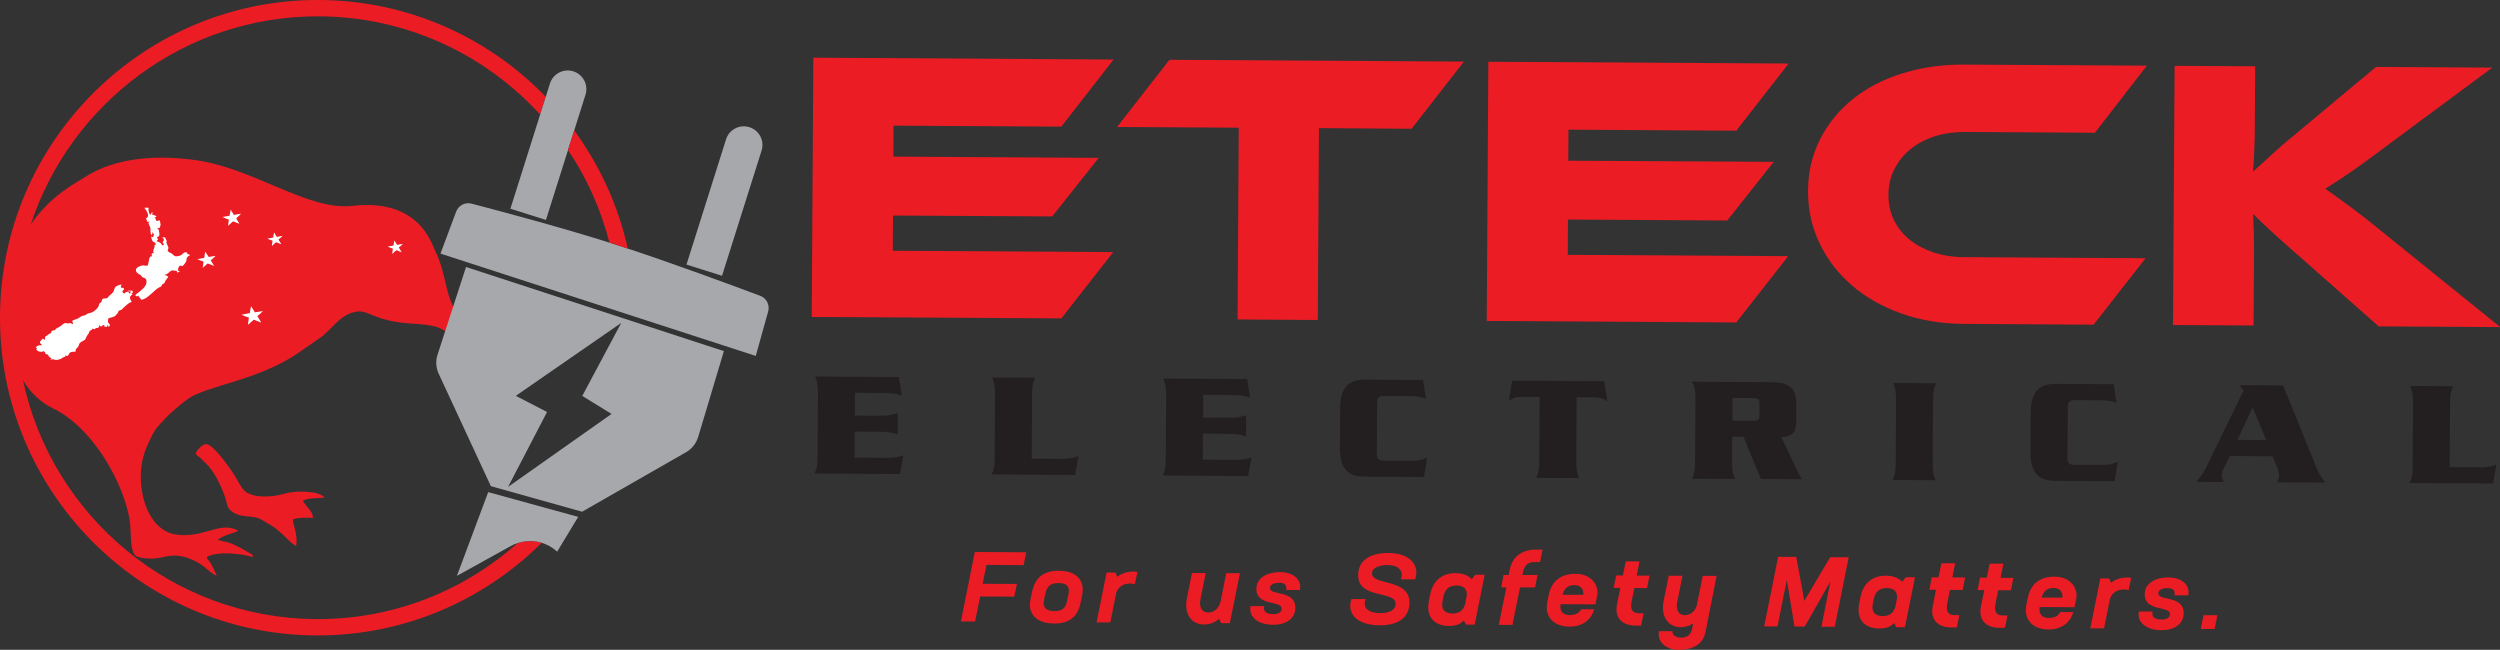 <?xml version="1.0" encoding="UTF-8"?><svg xmlns="http://www.w3.org/2000/svg" viewBox="0 0 281.74 73.23"><rect x="0" y="0" width="281.74" height="73.23" fill="#333333" stroke="none"/><defs><style>.d,.e{fill:#ec1c24;}.f,.g{fill:#a6a8ab;}.h{fill:#231f20;}.g,.e,.i{fill-rule:evenodd;}.i{fill:#fff;}</style></defs><g id="a"/><g id="b"><g id="c"><g><path class="e" d="M58.32,61.22c-6.05,5.36-14.01,8.61-22.71,8.55-16.24-.1-29.78-11.64-33.02-26.92,.81,1.34,1.91,2.46,3.38,3.17,4.61,2.23,7.93,8.49,8.62,12.44,.24,1.36-.01,3.82,.78,4.22,.47,.24,1.44,.32,2.06,.26,1.23-.11,2.14-.71,4.04,.06,.64,.26,1.07,.5,1.51,.85,.15,.12,.17,.16,.32,.28,.6,.48,.9,.72,1.12,.72-.27-.56-.44-1.05-.81-1.58l-.08-.1s-.06-.08-.08-.1c-.13-.22-.09,.2-.11-.33,1.35-.67,4.04-.32,5.17,.04-.08-.42-.02-.22-.32-.41-.68-.42-1.73-1.02-2.51-1.25-.36-.11-.81-.14-1.13-.28,.48-.51,2.06-.81,2.3-1.04-2.04-1.14-3.95,.93-7.06,.43-3.46-.55-4.67-5.9-3.48-9.28,.24-.67,.87-2.13,1.31-2.67,.63-.75,1.27-1.47,2.04-2.1,.49-.4,.97-.85,1.55-1.25,2.1-1.47,7.79-2.04,12.32-5.1l2.71-1.88c.2-.15,.06-.03,.19-.15,1.27-1.1,2.02-2.35,3.67-2.67,.79-.15,1.44,.22,2.06,.46,2.89,1.12,4.66,.72,6.61,1.14,.88,.19,1.19,.45,1.81,.87,.65,.44,2.99,2.55,3.66,3.22l.71,.66c.25,.22,.49,.38,.75,.62l1.73,1.73c.31,.39,0,.27,.44,.28l-.73-1.65c-.22-.44-.72-1.21-.96-1.51-1.06-1.34-2.52-2.68-3.48-3.82-.38-.46-.7-.99-1.01-1.47-1.75-2.74-1.21-4.45-2.71-7.53-.43-.88-1.88-5.77-9.26-4.93-5.08,.58-11.19-4.33-17.87-5.18-1.59-.2-7.84-1.02-12.37,2-.71,.47-3.73,1.92-6.01,5.27C7.97,11.62,20.88,1.75,36.01,1.84c9.84,.06,18.69,4.32,24.86,11.07l.63-2.01C55.05,4.24,46.02,.06,36.02,0,16.28-.12,.12,15.85,0,35.59c-.12,19.74,15.85,35.91,35.59,36.02,9.91,.06,18.92-3.94,25.45-10.43-.88-.27-1.83-.26-2.73,.03Z"/><path class="g" d="M51.49,64.9l3.53-9.44,10.14,2.79-2.37,3.92h0c-1.43-1.32-3.54-1.57-5.24-.63l-6.05,3.35Z"/><path class="f" d="M81.91,13.94h0c1.16,0,2.1,.94,2.1,2.1v14.8h-4.2v-14.8c0-1.16,.94-2.1,2.1-2.1Z" transform="translate(10.55 -23.63) rotate(17.53)"/><path class="f" d="M62.07,7.65h0c1.16,0,2.1,.94,2.1,2.1v14.8h-4.2V9.75c0-1.16,.94-2.1,2.1-2.1Z" transform="translate(7.73 -17.95) rotate(17.53)"/><path class="f" d="M51.41,23.85c.26-.7,1.01-1.09,1.73-.9,3,.78,10.72,2.83,16.56,4.72,5.81,1.88,13.1,4.59,15.98,5.67,.71,.27,1.09,1.03,.89,1.76l-1.4,5.01-35.53-11.53,1.77-4.74Z"/><g><polygon class="d" points="125.46 28.41 119.61 35.88 91.48 35.72 91.66 6.5 125.5 6.71 119.6 14.27 100.7 14.16 100.68 17.65 123.82 17.79 118.58 24.39 100.64 24.29 100.61 28.26 125.46 28.41"/><polygon class="d" points="164.98 6.94 159.08 14.51 148.64 14.44 148.51 36.06 139.47 36 139.6 14.39 125.89 14.31 131.79 6.74 164.98 6.94"/><polygon class="d" points="201.52 28.87 195.67 36.34 167.55 36.17 167.73 6.96 201.57 7.16 195.67 14.73 176.76 14.61 176.74 18.11 199.89 18.24 194.65 24.85 176.7 24.74 176.68 28.72 201.52 28.87"/><path class="d" d="M241.79,29.11l-5.85,7.48-14.67-.09c-2.53-.02-4.87-.41-7.02-1.18-2.15-.77-4-1.82-5.55-3.16-1.55-1.33-2.76-2.91-3.64-4.74-.88-1.82-1.31-3.8-1.3-5.93s.47-4.07,1.37-5.82c.9-1.76,2.13-3.26,3.7-4.52,1.57-1.26,3.43-2.22,5.59-2.89,2.16-.67,4.5-1,7.04-.98l20.48,.12-5.85,7.56-14.67-.09c-1.22,0-2.36,.16-3.41,.5-1.05,.34-1.96,.83-2.72,1.45-.76,.62-1.36,1.37-1.8,2.24-.44,.87-.67,1.83-.67,2.88s.2,2,.62,2.86c.42,.86,1.01,1.6,1.78,2.22,.77,.62,1.67,1.09,2.72,1.44,1.05,.34,2.18,.52,3.4,.52l20.48,.12Z"/><path class="d" d="M281.74,36.86l-13.67-.08-8.77-7.74c-1.51-1.32-2.66-2.34-3.45-3.08-.8-.73-1.44-1.35-1.93-1.85,.03,.67,.05,1.36,.07,2.07,.02,.71,.04,1.42,.03,2.12l-.05,8.38-9.08-.05,.18-29.21,9.08,.05-.04,6.77c0,.9-.03,1.79-.06,2.66-.03,.87-.08,1.69-.15,2.44,.59-.52,1.3-1.16,2.13-1.93,.83-.77,1.92-1.7,3.27-2.8l8.47-7.07,13.1,.08-11.23,8.32c-.97,.72-1.82,1.36-2.57,1.91-.75,.55-1.41,1.03-2,1.43-.58,.4-1.12,.76-1.6,1.08-.48,.32-.96,.62-1.42,.91,.84,.59,1.86,1.32,3.04,2.2,1.19,.88,2.72,2.1,4.61,3.65l12.04,9.72Z"/></g><path class="e" d="M33.37,61.51c.24-1.31-.44-2.56-.35-2.97,.36-.22,1.77-.22,2.24-.17,.01-.49-.24-.74-.46-1.03-.28-.38-.59-.69-.66-.91,.56-.35,1.73-.25,2.44-.36-.62-.79-3.32-.8-4.53-.43-1.43,.44-3.73,.51-4.56-.4-.45-.49-.73-1.16-1.08-1.7-.64-.99-1.69-2.44-2.53-3.16-.63-.54-1.03-.39-1.65,.4-.33,.43-.04,.54,.24,.74,.21,.15,.17,.14,.33,.31,.13,.14,.2,.19,.37,.35,.97,.92,1.65,2.37,2.13,3.66,.41,1.09,.14,1.36,.99,1.91,.97,.63,2.11,.29,3.07,.75l.66,.39c1.15,.7,.8,.45,1.81,1.31,.42,.35,1.08,1.19,1.53,1.3"/><g><path class="h" d="M99.93,51.6c.97,0,1.45-.14,1.88-.28l-.39,2.1-9.63-.06c.21-.43,.35-.83,.35-1.88l.04-7.17c0-1.04-.13-1.45-.33-1.88l9.46,.06,.33,2.1c-.44-.14-.92-.3-1.89-.3l-3.4-.02-.02,2.56,2.97,.02c.96,0,1.44-.15,1.88-.28v2.39c-.46-.14-.93-.3-1.89-.3l-2.97-.02-.02,2.94,3.62,.02Z"/><path class="h" d="M119.75,51.71c.48,0,1.33-.06,1.79-.35l-.37,2.17-9.42-.06c.21-.43,.35-.83,.35-1.88l.04-7.17c0-1.04-.13-1.45-.33-1.88l4.85,.03c-.21,.43-.35,.83-.35,1.88l-.04,7.24,3.48,.02Z"/><path class="h" d="M139.17,51.83c.97,0,1.45-.14,1.88-.28l-.39,2.1-9.63-.06c.21-.43,.35-.83,.35-1.88l.04-7.17c0-1.04-.13-1.45-.33-1.88l9.46,.06,.33,2.1c-.44-.14-.92-.3-1.89-.3l-3.4-.02v2.56l2.96,.02c.96,0,1.44-.15,1.88-.28v2.39c-.46-.14-.93-.3-1.89-.3l-2.97-.02-.02,2.94,3.62,.02Z"/><path class="h" d="M160.68,44.94c-.46-.17-.87-.3-1.67-.3l-2.99-.02c-.55,0-.82,.17-.82,.69l-.04,5.91c0,.53,.27,.7,.82,.7h2.36c1.67,.02,1.95-.09,2.51-.38l-.37,2.22-6.73-.04c-1.78-.01-2.76-.87-2.75-3.23l.03-4.51c.01-2.36,1.01-3.2,2.79-3.19l6.56,.04,.31,2.1Z"/><path class="h" d="M180.8,42.96l.33,2.26c-.46-.29-.78-.45-1.55-.45h-1.9l-.04,7.23c0,1.04,.13,1.45,.33,1.88l-4.85-.03c.21-.43,.35-.83,.35-1.88l.04-7.24h-1.9c-.77-.02-1.09,.14-1.56,.42l.36-2.25,10.38,.06Z"/><path class="h" d="M195.22,49.23l-.02,2.87c0,1.04,.13,1.45,.33,1.88l-4.85-.03c.21-.43,.35-.83,.35-1.88l.04-7.17c0-1.04-.13-1.45-.43-1.88l8.98,.05c1.91,.01,2.83,.6,2.82,2.42v2.01c-.02,1.6-.81,1.69-1.7,1.75l1.47,3.08c.34,.7,.54,1.27,.89,1.68l-4.66-.03-1.95-4.76h-1.28Zm.01-1.82h2.36c.53,.02,.68-.07,.69-.6v-1.33c.01-.53-.14-.62-.67-.62h-2.36v2.55Z"/><path class="h" d="M213.29,54.09c.21-.43,.35-.83,.35-1.88l.04-7.17c0-1.04-.13-1.45-.33-1.88l4.85,.03c-.21,.43-.35,.83-.35,1.88l-.04,7.17c0,1.04,.13,1.45,.33,1.88l-4.85-.03Z"/><path class="h" d="M238.52,45.41c-.46-.17-.87-.3-1.67-.3l-2.99-.02c-.55,0-.82,.17-.82,.69l-.04,5.91c0,.53,.27,.7,.81,.7h2.36c1.67,.02,1.95-.09,2.51-.38l-.37,2.22-6.73-.04c-1.78-.01-2.76-.87-2.75-3.23l.03-4.51c.01-2.36,1.01-3.2,2.79-3.19l6.56,.04,.31,2.1Z"/><path class="h" d="M251.3,51.38l-.74,1.5c-.1,.2-.16,.43-.16,.65,0,.38,.01,.41,.23,.79l-3.09-.02c.65-.83,.86-1.14,1.26-1.97l4.03-8.31-.47-.62,4.93,.03,3.84,9.45c.24,.56,.57,1.1,.95,1.51l-5.48-.03c.21-.41,.24-.48,.24-.72,0-.26-.05-.58-.15-.82l-.59-1.4-4.8-.03Zm4.09-1.79l-1.53-3.7-1.7,3.68,3.23,.02Z"/><path class="h" d="M279.55,52.67c.48,0,1.33-.06,1.79-.35l-.37,2.17-9.42-.06c.21-.43,.35-.83,.35-1.88l.04-7.17c0-1.04-.13-1.45-.33-1.88l4.85,.03c-.21,.43-.35,.83-.35,1.88l-.04,7.24,3.48,.02Z"/></g><g><path class="d" d="M111.17,63.67l-.43,2.12,3.86,.02-.3,1.43-3.84-.02-.57,2.82h-1.6l1.57-7.83,5.79,.03-.29,1.45-4.19-.03Z"/><path class="d" d="M116.12,67.59l.21-.97c.33-1.57,1.35-2.31,3.02-2.3,2.02,.01,2.92,1.16,2.61,2.69l-.19,.96c-.32,1.57-1.32,2.31-2.99,2.3-2.02-.01-2.98-1.16-2.66-2.68Zm4.14,.12l.16-.78c.17-.83-.2-1.22-1.13-1.22-.85,0-1.28,.31-1.47,1.14l-.17,.79c-.17,.82,.26,1.23,1.19,1.23,.86,0,1.25-.32,1.42-1.16Z"/><path class="d" d="M128.19,64.46l-.3,1.39c-.2-.07-.33-.09-.5-.09-.64,0-1.33,.23-1.6,1.07l-.66,3.31h-1.55l1.13-5.62h.99l.21,.48c.54-.42,1.21-.59,1.84-.59,.18,0,.33,.02,.43,.05Z"/><path class="d" d="M139.73,64.61l-1.13,5.62h-.99l-.21-.49c-.49,.41-1.09,.65-1.71,.64-1.44,0-2.28-1.22-1.93-2.96l.57-2.84h1.55l-.6,3c-.17,.88,.21,1.45,.88,1.45,.66,0,1.21-.47,1.4-1.26l.63-3.17h1.55Z"/><path class="d" d="M140.93,68.31h1.53c-.12,.63,.26,.89,1.01,.9,.6,0,.96-.21,.97-.63,0-.93-2.86-.24-2.85-2.21,0-1.28,1.29-1.9,2.65-1.9,1.52,0,2.51,.87,2.25,2.02h-1.54c.09-.58-.16-.81-.8-.81-.66,0-1.03,.23-1.03,.6,0,.89,2.87,.17,2.86,2.21,0,1.25-1.09,1.93-2.49,1.92-1.63,0-2.8-.82-2.56-2.1Z"/><path class="d" d="M152.26,67.69l.04-.18h1.6l-.05,.16c-.25,.87,.39,1.43,1.73,1.43,.91,0,1.69-.3,1.7-1.06,0-1.51-4.24-.5-4.22-3.21,0-1.81,1.55-2.52,3.39-2.51,2.52,.02,3.46,1.4,3.09,2.77l-.06,.21h-1.59l.03-.16c.21-.9-.34-1.45-1.56-1.46-.86,0-1.74,.27-1.74,.96,0,1.37,4.24,.53,4.22,3.27-.01,1.83-1.47,2.58-3.37,2.56-2.57-.02-3.61-1.29-3.22-2.8Z"/><path class="d" d="M167.32,64.77l-1.13,5.62h-.99l-.22-.47c-.41,.43-.92,.62-1.67,.62-1.62,0-2.63-.97-2.28-2.79l.15-.76c.31-1.56,1.35-2.41,2.86-2.4,.76,0,1.41,.23,1.82,.69l.41-.51h1.05Zm-2.21,3.33l.18-.93c.09-.75-.3-1.18-1.14-1.19-.85,0-1.31,.42-1.48,1.26l-.11,.57c-.16,.82,.21,1.33,1.13,1.33,.77,0,1.22-.36,1.42-1.05Z"/><path class="d" d="M171.63,64.52l-.06,.28h1.7l-.27,1.4h-1.7l-.85,4.22h-1.54l.85-4.23h-.58l.27-1.39h.57l.15-.71c.25-1.25,1.28-2.16,2.9-2.15h.77l-.28,1.4h-.61c-.86,0-1.18,.46-1.33,1.2Z"/><path class="d" d="M179.98,67.17l-.17,.94-3.94-.02c-.12,.73,.21,1.23,1.02,1.23,.77,0,1.1-.29,1.3-.66h1.46c-.24,1.02-1.18,1.97-2.77,1.96-1.93-.01-2.81-1.27-2.51-2.74l.16-.81c.32-1.58,1.36-2.41,3.02-2.4,1.85,.01,2.67,1.33,2.45,2.5Zm-1.54-.13c.03-.7-.32-1.1-1.04-1.1-.7,0-1.11,.38-1.32,1.09h2.36Z"/><path class="d" d="M183.87,67.81c-.18,.88,.12,1.29,.79,1.3h.57l-.29,1.39h-.65c-1.5-.01-2.37-.89-2.05-2.45l.37-1.8h-.75l.27-1.4h.76l.33-1.58h1.55l-.32,1.6h1.44l-.27,1.4h-1.44l-.31,1.54Z"/><path class="d" d="M193.45,64.93l-1.25,6.31c-.28,1.38-1.45,2-3.05,1.99-1.21,0-2.44-.75-2.19-2.1h1.52c-.07,.34,.32,.73,.9,.73,.76,0,1.17-.28,1.33-1.08l.1-.51c-.42,.26-.9,.41-1.39,.41-1.45,0-2.28-1.22-1.93-2.96l.57-2.84h1.55l-.6,3c-.18,.88,.2,1.45,.86,1.45,.62,0,1.14-.41,1.35-1.1l.67-3.33h1.55Z"/><path class="d" d="M206.77,70.63h-1.5l1.01-5.11-2.89,5.09h-1.16v-.03l-.86-5.22-1.05,5.23h-1.5l1.57-7.83h2.04l.91,4.96,2.91-4.92h2.09l-1.57,7.84Z"/><path class="d" d="M215.81,65.06l-1.13,5.62h-.99l-.22-.47c-.41,.43-.92,.62-1.67,.62-1.62,0-2.63-.97-2.28-2.79l.15-.76c.31-1.56,1.35-2.41,2.87-2.4,.76,0,1.41,.23,1.82,.69l.41-.51h1.05Zm-2.21,3.33l.18-.93c.09-.75-.3-1.18-1.14-1.19-.85,0-1.31,.42-1.48,1.26l-.11,.57c-.16,.82,.21,1.33,1.13,1.33,.77,0,1.22-.36,1.42-1.05Z"/><path class="d" d="M219.45,68.02c-.18,.88,.12,1.29,.79,1.3h.57l-.29,1.39h-.65c-1.5-.01-2.37-.89-2.05-2.45l.36-1.8h-.75l.27-1.4h.76l.33-1.58h1.55l-.32,1.6h1.44l-.27,1.4h-1.44l-.31,1.54Z"/><path class="d" d="M224.88,68.06c-.18,.88,.12,1.29,.79,1.3h.57l-.29,1.39h-.65c-1.5-.01-2.37-.89-2.05-2.45l.37-1.8h-.75l.27-1.4h.76l.33-1.58h1.55l-.32,1.6h1.44l-.27,1.4h-1.44l-.31,1.54Z"/><path class="d" d="M233.97,67.49l-.17,.94-3.94-.02c-.11,.73,.21,1.23,1.02,1.23,.77,0,1.1-.29,1.3-.66h1.46c-.24,1.02-1.18,1.97-2.77,1.96-1.93-.01-2.81-1.26-2.51-2.74l.16-.81c.32-1.58,1.36-2.41,3.02-2.4,1.84,.01,2.67,1.33,2.45,2.5Zm-1.53-.13c.03-.7-.33-1.1-1.04-1.1-.7,0-1.11,.38-1.32,1.09h2.36Z"/><path class="d" d="M240.18,65.13l-.3,1.39c-.2-.07-.33-.09-.5-.09-.64,0-1.33,.24-1.6,1.07l-.66,3.31h-1.55l1.13-5.62h.99l.21,.48c.54-.42,1.21-.59,1.84-.59,.18,0,.33,.02,.43,.05Z"/><path class="d" d="M241.06,68.92h1.52c-.13,.63,.26,.89,1.01,.9,.6,0,.96-.21,.96-.63,0-.93-2.86-.24-2.85-2.22,0-1.28,1.29-1.9,2.65-1.9,1.52,0,2.51,.87,2.25,2.02h-1.54c.09-.58-.16-.81-.8-.81-.66,0-1.03,.23-1.03,.6,0,.89,2.87,.17,2.86,2.22,0,1.25-1.09,1.93-2.49,1.92-1.63,0-2.8-.82-2.56-2.1Z"/><path class="d" d="M248.33,69.33h1.56l-.31,1.55h-1.56l.31-1.55Z"/></g><path class="d" d="M69.7,27.67c.35,.11,.7,.23,1.05,.34-1.09-4.89-3.18-9.4-6.04-13.32l-.7,2.21c2.12,3.15,3.7,6.67,4.67,10.44,.34,.11,.68,.22,1.02,.32Z"/><path class="g" d="M52.52,30.09l-3.21,9.88c-.23,.71-.18,1.48,.13,2.15l5.88,12.67,10.28,2.88,11.72-6.71c.66-.38,1.14-.99,1.36-1.71l2.9-9.68-29.06-9.48Zm16.41,16.55l-11.67,8.23,4.39-8.44-3.52-1.82,11.88-8.22-4.39,8.23,3.3,2.03Z"/></g><g><path class="i" d="M28.14,35.29l-.91,.17c.14,.09,.66,.3,.82,.32l-.11,.82c.1-.06,.25-.21,.34-.29,.11-.1,.21-.2,.32-.28,.27,.08,.58,.25,.84,.31l-.44-.72c.14-.08,.55-.47,.64-.58l-.91,.16-.44-.7-.14,.8Z"/><path class="i" d="M25.88,24.31l-.79,.14c.11,.09,.53,.21,.7,.31l-.09,.68c.2-.13,.35-.34,.56-.49,.25,.06,.5,.22,.72,.26l-.36-.59c.13-.16,.47-.41,.53-.54l-.79,.14-.36-.59-.13,.67Z"/><path class="i" d="M23.01,29.06l-.77,.14c.09,.06,.59,.25,.7,.29l-.1,.7c.08-.07,.17-.15,.26-.23,.09-.08,.19-.19,.29-.26,.21,.03,.53,.21,.74,.27l-.38-.63,.4-.36s.05-.04,.07-.07l.02-.02,.03-.04,.02-.02-.77,.13-.38-.58-.02-.02-.1,.69Z"/><path class="i" d="M30.79,26.77l-.66,.12c.1,.06,.48,.21,.58,.23l-.07,.59c.17-.11,.28-.28,.47-.41,.2,.05,.39,.17,.59,.22l-.32-.53c.11-.06,.41-.33,.46-.41l-.65,.12-.3-.5-.06,.27c-.01,.1-.03,.2-.04,.3"/><path class="i" d="M44.35,27.67l-.66,.12c.1,.06,.48,.21,.58,.23l-.07,.59c.17-.11,.28-.28,.47-.41,.2,.05,.39,.17,.59,.22l-.32-.53c.11-.06,.41-.33,.46-.41l-.65,.12-.3-.5-.06,.27c-.01,.1-.03,.2-.04,.3"/></g><g><path class="i" d="M8.19,36.53c-.4-.21-.23-.08-.58-.09-.21,0-.01-.04-.25-.03-.26,.02-.31,.27-.9,.55-.21,.1-.17,.15-.25,.22-.14,.11-.13-.02-.32,.09-.28,.18,.05,.23-.27,.33-.09,.03,.03-.04-.11,.04-.09,.05-.12,.12-.21,.18-.13,.08-.16,.01-.21,.17-.04,.13,.02,.15-.06,.31-.14-.04-.02-.06-.23-.14-.07,.13-.22,.21-.28,.35-.1,.23,.15,.17,.2,.4-.27,.02-.34-.02-.52,.09-.32,.2-.1,.13-.02,.25,0,0-.18,.06,0,.25,.07,.07,.16,.09,.27,.12,.51,.12,.34-.18,.58,.03,.1,.09,.03,.17,.12,.24l.14,.05c.13,.05,0-.06,.13,.06,.16,.16-.16,.05,.39,.39l-.16,.13c.19,0,.16-.02,.26-.03,.28-.02,.25,.18,.81,0,.23-.07,.21-.11,.37-.2,.24-.13,.33-.04,.29-.29,.14,.13-.04,.07,.13,.11,.06,.01,.11-.01,.15-.04,.07-.05,.09-.18,.16-.26,.18-.23,.44-.12,.71-.2v-.17c0-.1,.03-.1,.11-.18,.4-.4,.16-.46,.43-.67,.33-.25,.5-.17,.63-.54,.07-.19,.11-.22,.22-.37,.14-.17,.09-.25,.18-.36,.15-.18,.26-.04,.31-.29,.18,.07,.08,.06,.28,.06,.2-.23,.09-.05,.34-.15,.13-.05,.16-.15,.14-.32,.06,.06,.05,.07,.09,.1,.07,.07,.01,.04,.12,.08,.29-.08,.03-.2,.39-.15,0,.12,.07,.06-.12,.12l.4,.08,.06-.24,.13,.23c.17-.09,.18-.25,.06-.38l-.05-.04-.03-.02c-.11-.09-.02-.42,0-.54,.31-.09,.65-.12,.82-.32,.09-.11,.21-.21,.25-.3,.09-.19,.02-.2,.27-.29,.19-.07,.06,.02,.18-.09,.04-.04,.06-.08,.13-.13,.29-.25,.56-.58,.99-.72-.12-.09-.21-.32-.21-.48,0-.22,.17-.2,.29-.39l-.17-.02c.24-.11,.22-.18,.15-.36h-.27c-.2,0-.13-.05-.28,.06,.27-.02,.11,.09,.34-.03-.07,.2,.07,.15-.04,.29-.32-.07,0,.02-.17-.12-.06-.05,.03-.01-.08-.06-.19-.08-.33,.11-.43,.18-.18-.1-.13-.1-.21-.25,.12-.17,.25-.11,.15-.38-.18-.05-.23,.06-.3-.09-.06-.13,.04-.15,.08-.29-.2,0-.72,.13-.81,.47-.11,.4-.22,.5-.51,.72-.12,.1-.23,.26-.29,.31-.16,.11-.4,0-.55,.14-.16,.15,.03,.22-.2,.38-.37,.27-.02,.28-.48,.74-.61,.61-.78,.32-1.16,.62-.18,.14-.33,.08-.59,.22-.15,.08-.24,.19-.41,.25-.8,.28-.53,.17-.48,.59"/><path class="i" d="M16.26,23.41c.07,.11,.1,.11,.18,.24,.18,.3,.43,.73,.05,.94,0,0-.02,0-.03,.02l.15,.41,.31-.07c-.34,.2-.1,.34,0,.65,.08,.24-.01,.72,.14,.89,.22-.16,.04-.18,.13-.33,.12,.12,0,.11,.16,.23l-.08,.35c-.19-.06-.03-.05-.24-.09,.12,.7,.29,.6,.38,.66,.09,.06,.13,.16,.18,.22-.33,.14-.08,.09-.21,.41-.09,.21-.16,.37-.05,.54-.16,.1-.16,.02-.23,.14-.06,.11,0,.17,.06,.24-.22,.11-.15-.03-.27,.13-.08,.1-.17,.73-.22,.91-.42,.14-.38-.08-.81,.06-.74,.24-.66,.7-.18,.95,.17,.08,.16,.07,.26,.2,.18,.23,0,.09,.31,.2,.35,.12,.38,.71-.07,1.15-.16,.16-.33,.31-.48,.43-.11,.09-.44,.29-.45,.42,.19,.17,.22,.05,.37,0l.03,.14c.07,.13,.09,.04,.18,.18,.04,.07-.04,.02,.07,.15,.73-.02,1.56-1.23,2.12-1.43,.39-.14-.01-.15,.38-.36,.23-.12,.13-.18,.28-.4,.09-.14,.22-.27,.28-.42-.07-.03-.1-.06-.18-.1l-.24-.09c.26-.06,.41-.19,.56-.33,.26-.25,.34-.17,.8-.12,0,.01,.01,.02,.02,.03,0,.02,.03,.06,.03,.07,.05,.1-.02,.02,.05,.11,.13-.11,.12-.08,.28-.17l-.24-.09c.01-.15,.05-.3,.13-.42,.12-.19,.21-.13,.4-.06,.11-.14,.41-.43,.44-.62,.03-.18-.02-.26,.11-.41,.11-.13,.21-.13,.31-.24-.04-.02-.23-.07-.27-.1-.26-.19,.04,0-.07-.18-.6-.09-.35,.31-1.06,.42-.3,.05-.33,0-.52-.16-.15-.13-.15-.16-.32-.23-.14-.06-.02,.03-.16-.08-.26-.19-.07-.23-.05-.43,.02-.13-.13-.35-.19-.53-.13-.42,.13-.06-.08-.45-.15-.29,0-.2-.37-.28-.05,.21,.1,.05,.12,.3,.02,.21-.09,.12-.13,.31,.05,.13,.15,.17,.13,.25-.03,.16-.17,.08-.25-.03-.1-.12-.11-.21-.55-.35,0,0-.03,0-.04-.01,0,0,.02-.03,.02-.02l.18-.17c-.07-.15-.08-.06-.14-.21,.23-.21,.39-.11,.22-.82-.05-.21-.06-.11-.22-.25h.09l.23-.02c.07-.48,.18,.02,.01-.87l-.33,.09c-.18-.17-.1-.07-.13-.2v-.05c-.08-.15-.04,0-.12-.12,.13-.12,.15-.04,.2-.17-.14-.1-.37-.15-.51-.21,.04-.14,.04-.05,.14-.2-.43,0-.08,.08-.33,.25-.1-.07-.2-.46-.2-.59,0-.14,.07-.19-.04-.22-.03,0-.33,0-.42,.02"/></g></g></g></svg>